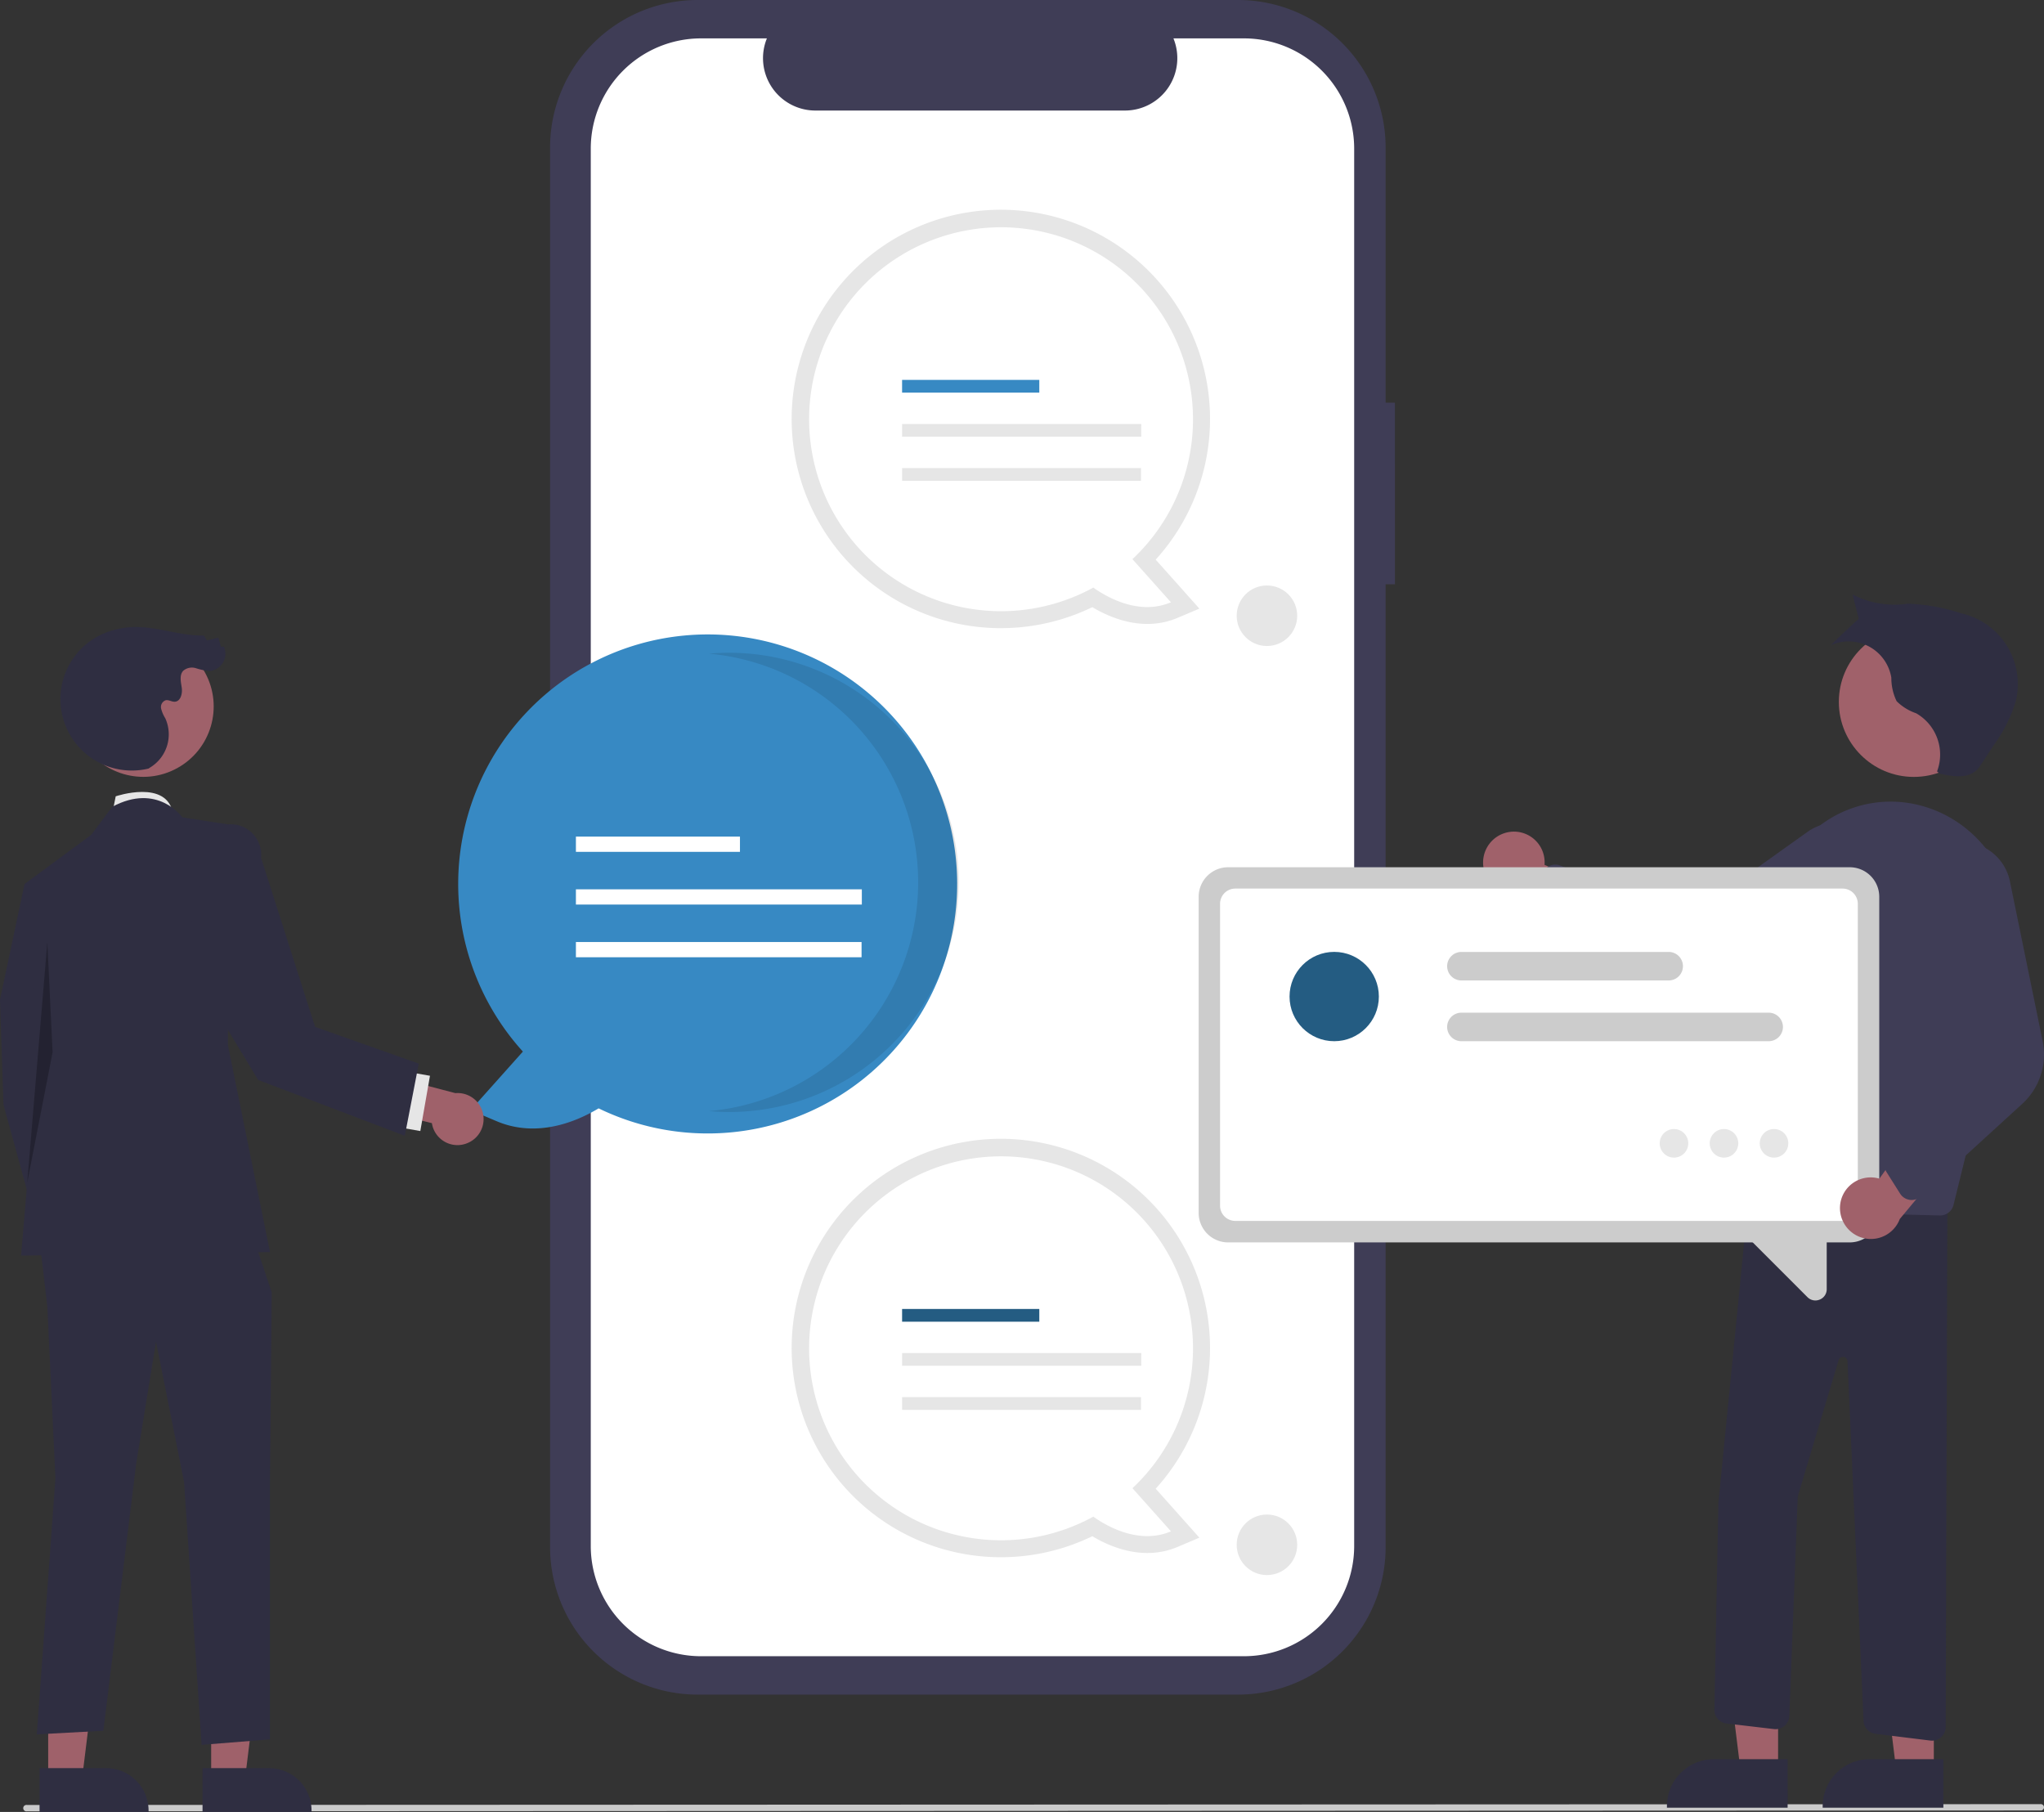 <svg xmlns="http://www.w3.org/2000/svg" width="171.968" height="152.429" viewBox="0 0 171.968 152.429">
  <rect x="0" y="0" width="171.968" height="152.429" fill="#333333" stroke="none"/>
  <g id="control-msg-img" transform="translate(-629 -809.503)">
    <path id="Path_6960" data-name="Path 6960" d="M447.134,712.613l-169.386.069a.27.27,0,1,1,0-.533l169.386-.069a.27.27,0,1,1,0,.533Z" transform="translate(353.52 249.195)" fill="#cacaca"/>
    <g id="Group_577" data-name="Group 577" transform="translate(606.654 809.503)">
      <path id="Path_7058" data-name="Path 7058" d="M675.562,93.984h-.783V72.527a12.419,12.419,0,0,0-12.419-12.419H616.9a12.419,12.419,0,0,0-12.419,12.419V190.246A12.419,12.419,0,0,0,616.9,202.665h45.461a12.419,12.419,0,0,0,12.419-12.419V109.258h.783Z" transform="translate(-535.856 -60.108)" fill="#3f3d56"/>
      <path id="Path_7059" data-name="Path 7059" d="M676.928,76.6h-5.934a4.406,4.406,0,0,1-4.08,6.07H640.87a4.406,4.406,0,0,1-4.08-6.07h-5.543a9.275,9.275,0,0,0-9.275,9.274V203.423a9.274,9.274,0,0,0,9.274,9.275h45.68a9.274,9.274,0,0,0,9.274-9.274h0V85.877A9.275,9.275,0,0,0,676.928,76.6Z" transform="translate(-549.923 -73.371)" fill="#fff"/>
      <path id="Path_7060" data-name="Path 7060" d="M725.864,584.366A17.6,17.6,0,1,1,738.88,578.6l3.676,4.121-1.834.778c-2.838,1.2-5.614.033-7.173-.9A17.623,17.623,0,0,1,725.864,584.366Zm0-32.31a14.727,14.727,0,1,0,7.08,27.643l.785-.431.73.519a7.723,7.723,0,0,0,2.786,1.275l-2.313-2.593,1.014-.953a14.589,14.589,0,0,0,4.645-10.733A14.744,14.744,0,0,0,725.864,552.056Z" transform="translate(-619.302 -453.366)" fill="#e6e6e6"/>
      <path id="Path_7061" data-name="Path 7061" d="M748.05,572.851a16.149,16.149,0,1,0-8.387,14.168c1.117.795,3.841,2.379,6.532,1.238l-3.239-3.632A16.109,16.109,0,0,0,748.05,572.851Z" transform="translate(-625.333 -459.433)" fill="#fff"/>
      <rect id="Rectangle_2412" data-name="Rectangle 2412" width="11.544" height="1.072" transform="translate(98.242 110.115)" fill="#245c82"/>
      <rect id="Rectangle_2413" data-name="Rectangle 2413" width="20.12" height="1.072" transform="translate(98.242 113.823)" fill="#e6e6e6"/>
      <rect id="Rectangle_2414" data-name="Rectangle 2414" width="20.1" height="1.072" transform="translate(98.242 117.531)" fill="#e6e6e6"/>
      <path id="Path_7062" data-name="Path 7062" d="M725.864,185.366A17.6,17.6,0,1,1,738.88,179.6l3.676,4.121-1.834.778c-2.838,1.2-5.614.032-7.173-.9a17.624,17.624,0,0,1-7.684,1.765Zm0-32.31a14.727,14.727,0,1,0,7.08,27.643l.785-.431.73.52a7.723,7.723,0,0,0,2.786,1.275l-2.313-2.593,1.014-.953a14.589,14.589,0,0,0,4.645-10.733A14.744,14.744,0,0,0,725.864,153.056Z" transform="translate(-619.302 -132.522)" fill="#e6e6e6"/>
      <path id="Path_7063" data-name="Path 7063" d="M748.05,173.851a16.149,16.149,0,1,0-8.388,14.168c1.117.795,3.841,2.379,6.532,1.238l-3.24-3.631A16.109,16.109,0,0,0,748.05,173.851Z" transform="translate(-625.333 -138.589)" fill="#fff"/>
      <rect id="Rectangle_2415" data-name="Rectangle 2415" width="11.544" height="1.072" transform="translate(98.242 31.958)" fill="#3789c3"/>
      <rect id="Rectangle_2416" data-name="Rectangle 2416" width="20.12" height="1.072" transform="translate(98.242 35.667)" fill="#e6e6e6"/>
      <rect id="Rectangle_2417" data-name="Rectangle 2417" width="20.1" height="1.072" transform="translate(98.242 39.375)" fill="#e6e6e6"/>
      <circle id="Ellipse_232" data-name="Ellipse 232" cx="2.546" cy="2.546" r="2.546" transform="translate(126.392 49.253)" fill="#e6e6e6"/>
      <circle id="Ellipse_233" data-name="Ellipse 233" cx="2.546" cy="2.546" r="2.546" transform="translate(126.392 127.409)" fill="#e6e6e6"/>
      <path id="Path_7064" data-name="Path 7064" d="M576.8,372.445c-1.864,1.118-5.184,2.518-8.576,1.079l-2.193-.93,4.4-4.927a20.99,20.99,0,1,1,6.375,4.778Z" transform="translate(-504.093 -279.204)" fill="#3789c3"/>
      <path id="Path_7065" data-name="Path 7065" d="M690.317,359.771a19.316,19.316,0,0,0-17.607-19.24c.561-.049,1.13-.076,1.706-.076a19.316,19.316,0,1,1,0,38.632c-.574,0-1.143-.027-1.7-.076A19.317,19.317,0,0,0,690.317,359.771Z" transform="translate(-590.722 -285.541)" opacity="0.1" style="mix-blend-mode: normal;isolation: isolate"/>
      <rect id="Rectangle_2418" data-name="Rectangle 2418" width="13.802" height="1.282" transform="translate(70.799 70.379)" fill="#fff"/>
      <rect id="Rectangle_2419" data-name="Rectangle 2419" width="24.056" height="1.282" transform="translate(70.799 74.813)" fill="#fff"/>
      <rect id="Rectangle_2420" data-name="Rectangle 2420" width="24.033" height="1.282" transform="translate(70.799 79.246)" fill="#fff"/>
      <path id="Path_7067" data-name="Path 7067" d="M416.417,402.059l.295-1.475s4.339-1.475,4.824,1.475Z" transform="translate(-384.631 -333.595)" fill="#e6e6e6"/>
      <path id="Path_7068" data-name="Path 7068" d="M226.292,719.059h2.844l1.353-10.971h-4.2Z" transform="translate(-186.179 -569.388)" fill="#9f616a"/>
      <path id="Path_7069" data-name="Path 7069" d="M455.222,819.464h5.6a3.57,3.57,0,0,1,3.57,3.57v.116h-9.171Z" transform="translate(-415.835 -670.721)" fill="#2f2e41"/>
      <path id="Path_7070" data-name="Path 7070" d="M156.292,719.059h2.844l1.353-10.971h-4.2Z" transform="translate(-129.891 -569.388)" fill="#9f616a"/>
      <path id="Path_7071" data-name="Path 7071" d="M385.222,819.464h5.6a3.57,3.57,0,0,1,3.57,3.57v.116h-9.171Z" transform="translate(-359.547 -670.721)" fill="#2f2e41"/>
      <path id="Path_7072" data-name="Path 7072" d="M140.907,379.932l-3.245-.295-2.065,9.734.295,8.849,3.245,11.8,4.425-2.655L141.2,395.27Z" transform="translate(-113.251 -305.274)" fill="#2f2e41"/>
      <path id="Path_7073" data-name="Path 7073" d="M151.567,524.628l.726,6.194.682,14.454-1.567,21.539,5.6-.3L159.76,544.1l1.677-10.324,2.36,11.8,1.475,22.123,5.752-.461V545.493l.147-15.851-2.065-6.194Z" transform="translate(-125.965 -420.915)" fill="#2f2e41"/>
      <path id="Path_7074" data-name="Path 7074" d="M390.833,404.489s-2.065-2.95-5.9-.885l-1.77,2.36-5.6,4.13,1.18,13.864-1.475,17.4,20.943-.295-3.54-17.4V405.079Z" transform="translate(-353.148 -335.73)" fill="#2f2e41"/>
      <path id="Path_7075" data-name="Path 7075" d="M148.983,404.632l-1.691,20.222,2.134-10.96Z" transform="translate(-122.655 -325.373)" opacity="0.25"/>
      <path id="Path_7076" data-name="Path 7076" d="M536.769,526.524a2.176,2.176,0,0,1-2.851-1.733l-4.826-1.193.01-3.11,6.792,1.78a2.187,2.187,0,0,1,.875,4.255Z" transform="translate(-475.236 -430.309)" fill="#9f616a"/>
      <rect id="Rectangle_2421" data-name="Rectangle 2421" width="4.72" height="2.065" transform="matrix(0.172, -0.985, 0.985, 0.172, 55.675, 94.792)" fill="#e6e6e6"/>
      <circle id="Ellipse_234" data-name="Ellipse 234" cx="5.923" cy="5.923" r="5.923" transform="translate(26.363 57.072) rotate(-28.663)" fill="#9f616a"/>
      <path id="Path_7077" data-name="Path 7077" d="M401.607,341.312a6.008,6.008,0,0,1-3.931-11.293,7.026,7.026,0,0,1,3.317-.6c1.771.093,3.493.748,5.267.7l.257.413.969-.235.208.769.255-.009a1.469,1.469,0,0,1-1.243,2.055,5.738,5.738,0,0,1-1.116-.243,1.124,1.124,0,0,0-1.071.222c-.335.367-.189.938-.119,1.43s-.1,1.153-.6,1.169c-.253.008-.494-.173-.743-.126a.6.6,0,0,0-.394.7,2.775,2.775,0,0,0,.347.81,3.263,3.263,0,0,1-1.294,4.162" transform="translate(-366.762 -276.658)" fill="#2f2e41"/>
      <path id="Path_7078" data-name="Path 7078" d="M449.41,415.274l1.408-1.14a2.571,2.571,0,0,1,2.79,2.815l4.546,14.222,8.722,3.09-1.175,6.072-12.34-4.7-6.268-10.389Z" transform="translate(-409.298 -344.785)" fill="#2f2e41"/>
    </g>
    <g id="Group_576" data-name="Group 576" transform="translate(-232.109 206.142)">
      <path id="Path_7042" data-name="Path 7042" d="M879.229,243.307a2.583,2.583,0,0,1,2.823,2.78l8.4,3.7-4.008,2.587-7.365-3.909a2.6,2.6,0,0,1,.148-5.156Z" transform="translate(109.003 430.025)" fill="#a0616a"/>
      <circle id="Ellipse_227" data-name="Ellipse 227" cx="6.31" cy="6.31" r="6.31" transform="translate(1015.816 656.098)" fill="#a0616a"/>
      <path id="Path_7043" data-name="Path 7043" d="M834.606,350.224h-3.15l-1.5-12.149h4.648Z" transform="translate(176.1 402.157)" fill="#a0616a"/>
      <path id="Path_7044" data-name="Path 7044" d="M947.3,551.115H937.146v-.129a3.953,3.953,0,0,1,3.953-3.953h6.2Z" transform="translate(64.207 204.318)" fill="#2f2e41"/>
      <path id="Path_7045" data-name="Path 7045" d="M885.606,350.224h-3.15l-1.5-12.149h4.648Z" transform="translate(138.202 402.157)" fill="#a0616a"/>
      <path id="Path_7046" data-name="Path 7046" d="M998.3,551.115H988.146v-.129a3.953,3.953,0,0,1,3.953-3.953h6.2Z" transform="translate(26.31 204.318)" fill="#2f2e41"/>
      <path id="Path_7047" data-name="Path 7047" d="M971.013,404.109a1.17,1.17,0,0,1-.141-.009l-4.61-.568a1.154,1.154,0,0,1-1.013-1.088L963.9,372.19a.385.385,0,0,0-.734-.142l-3.451,11.505-.711,18.481a1.156,1.156,0,0,1-1.29,1.1l-3.992-.47A1.152,1.152,0,0,1,952.7,401.5l.339-17.4,2.7-27.307.121,0,16.448.634-.148,45.524A1.156,1.156,0,0,1,971.013,404.109Z" transform="translate(52.646 345.684)" fill="#2f2e41"/>
      <path id="Path_7048" data-name="Path 7048" d="M975.362,268.293h-.03l-16.565-.434a1.156,1.156,0,0,1-1.115-1.311l3.183-23.428a11.339,11.339,0,0,1,4.8-7.911,9.813,9.813,0,0,1,7.992-1.425c5.782,1.465,9.251,7.674,7.732,13.84l-4.873,19.789A1.163,1.163,0,0,1,975.362,268.293Z" transform="translate(48.977 437.318)" fill="#3f3d56"/>
      <path id="Path_7049" data-name="Path 7049" d="M903.688,254.8a5.607,5.607,0,0,1-3.074-.913l-9.66-6.338a1.156,1.156,0,0,1-.205-1.761l1.455-1.536a1.152,1.152,0,0,1,1.267-.279l10.791,4.3,10-7.138a4.15,4.15,0,1,1,4.225,7.111l-12.354,6A5.585,5.585,0,0,1,903.688,254.8Z" transform="translate(98.92 432.205)" fill="#3f3d56"/>
      <path id="Path_7050" data-name="Path 7050" d="M1000.052,180.738c1.077.254,2.375.449,3.145-.346a3.22,3.22,0,0,0,.364-.486l1.006-1.536a12.237,12.237,0,0,0,1.881-3.751,6.1,6.1,0,0,0-4.6-7.366,15.937,15.937,0,0,0-4.507-.809,7.7,7.7,0,0,1-4.624-.771c.08.375.515,2.033.515,2.033s-1.937,1.777-2.326,2.221a3.64,3.64,0,0,1,5.067,2.742,4.464,4.464,0,0,0,.446,1.976,4.314,4.314,0,0,0,1.64,1.015,4,4,0,0,1,1.759,4.893Z" transform="translate(24.26 487.704)" fill="#2f2e41"/>
      <path id="Path_7051" data-name="Path 7051" d="M838.564,286.5h-52.3a2.483,2.483,0,0,1-2.48-2.48v-26.6a2.483,2.483,0,0,1,2.48-2.48h52.3a2.483,2.483,0,0,1,2.48,2.48v26.6A2.483,2.483,0,0,1,838.564,286.5Z" transform="translate(178.172 421.377)" fill="#ccc"/>
      <path id="Path_7052" data-name="Path 7052" d="M843.18,289.908h-51.1a1.279,1.279,0,0,1-1.278-1.278v-25.4a1.279,1.279,0,0,1,1.278-1.278h51.1a1.279,1.279,0,0,1,1.277,1.278v25.4A1.279,1.279,0,0,1,843.18,289.908Z" transform="translate(172.955 416.16)" fill="#fff"/>
      <path id="Path_7053" data-name="Path 7053" d="M966.54,379.107l-5.747-5.747,7.368.186v4.889a.935.935,0,0,1-.586.877.964.964,0,0,1-.369.075A.937.937,0,0,1,966.54,379.107Z" transform="translate(46.635 333.374)" fill="#ccc"/>
      <path id="Path_7054" data-name="Path 7054" d="M892.213,304.971H866.362a1.2,1.2,0,1,1,0-2.4h25.851a1.2,1.2,0,1,1,0,2.4Z" transform="translate(117.7 385.98)" fill="#ccc"/>
      <path id="Path_7055" data-name="Path 7055" d="M883.8,285.08H866.362a1.2,1.2,0,1,1,0-2.4H883.8a1.2,1.2,0,1,1,0,2.4Z" transform="translate(117.7 400.761)" fill="#ccc"/>
      <circle id="Ellipse_228" data-name="Ellipse 228" cx="3.757" cy="3.757" r="3.757" transform="translate(969.603 683.437)" fill="#245c82"/>
      <circle id="Ellipse_229" data-name="Ellipse 229" cx="1.202" cy="1.202" r="1.202" transform="translate(1000.744 698.34)" fill="#e6e6e6"/>
      <circle id="Ellipse_230" data-name="Ellipse 230" cx="1.202" cy="1.202" r="1.202" transform="translate(1004.952 698.34)" fill="#e6e6e6"/>
      <circle id="Ellipse_231" data-name="Ellipse 231" cx="1.202" cy="1.202" r="1.202" transform="translate(1009.161 698.34)" fill="#e6e6e6"/>
      <path id="Path_7056" data-name="Path 7056" d="M993.819,337.527a2.584,2.584,0,0,1,3.3-2.194l5.339-7.468,1.712,4.453-5.333,6.409a2.6,2.6,0,0,1-5.017-1.2Z" transform="translate(22.107 367.181)" fill="#a0616a"/>
      <path id="Path_7057" data-name="Path 7057" d="M1010.785,276.795a1.167,1.167,0,0,1-.252-.006,1.154,1.154,0,0,1-.823-.529l-1.128-1.79a1.151,1.151,0,0,1,.043-1.3l6.834-9.391-4.442-11.452a4.129,4.129,0,0,1,2.264-5.328h0a4.15,4.15,0,0,1,5.671,2.994l2.756,13.455a5.622,5.622,0,0,1-1.709,5.255l-8.532,7.791A1.153,1.153,0,0,1,1010.785,276.795Z" transform="translate(11.258 427.51)" fill="#3f3d56"/>
    </g>
  </g>
</svg>

